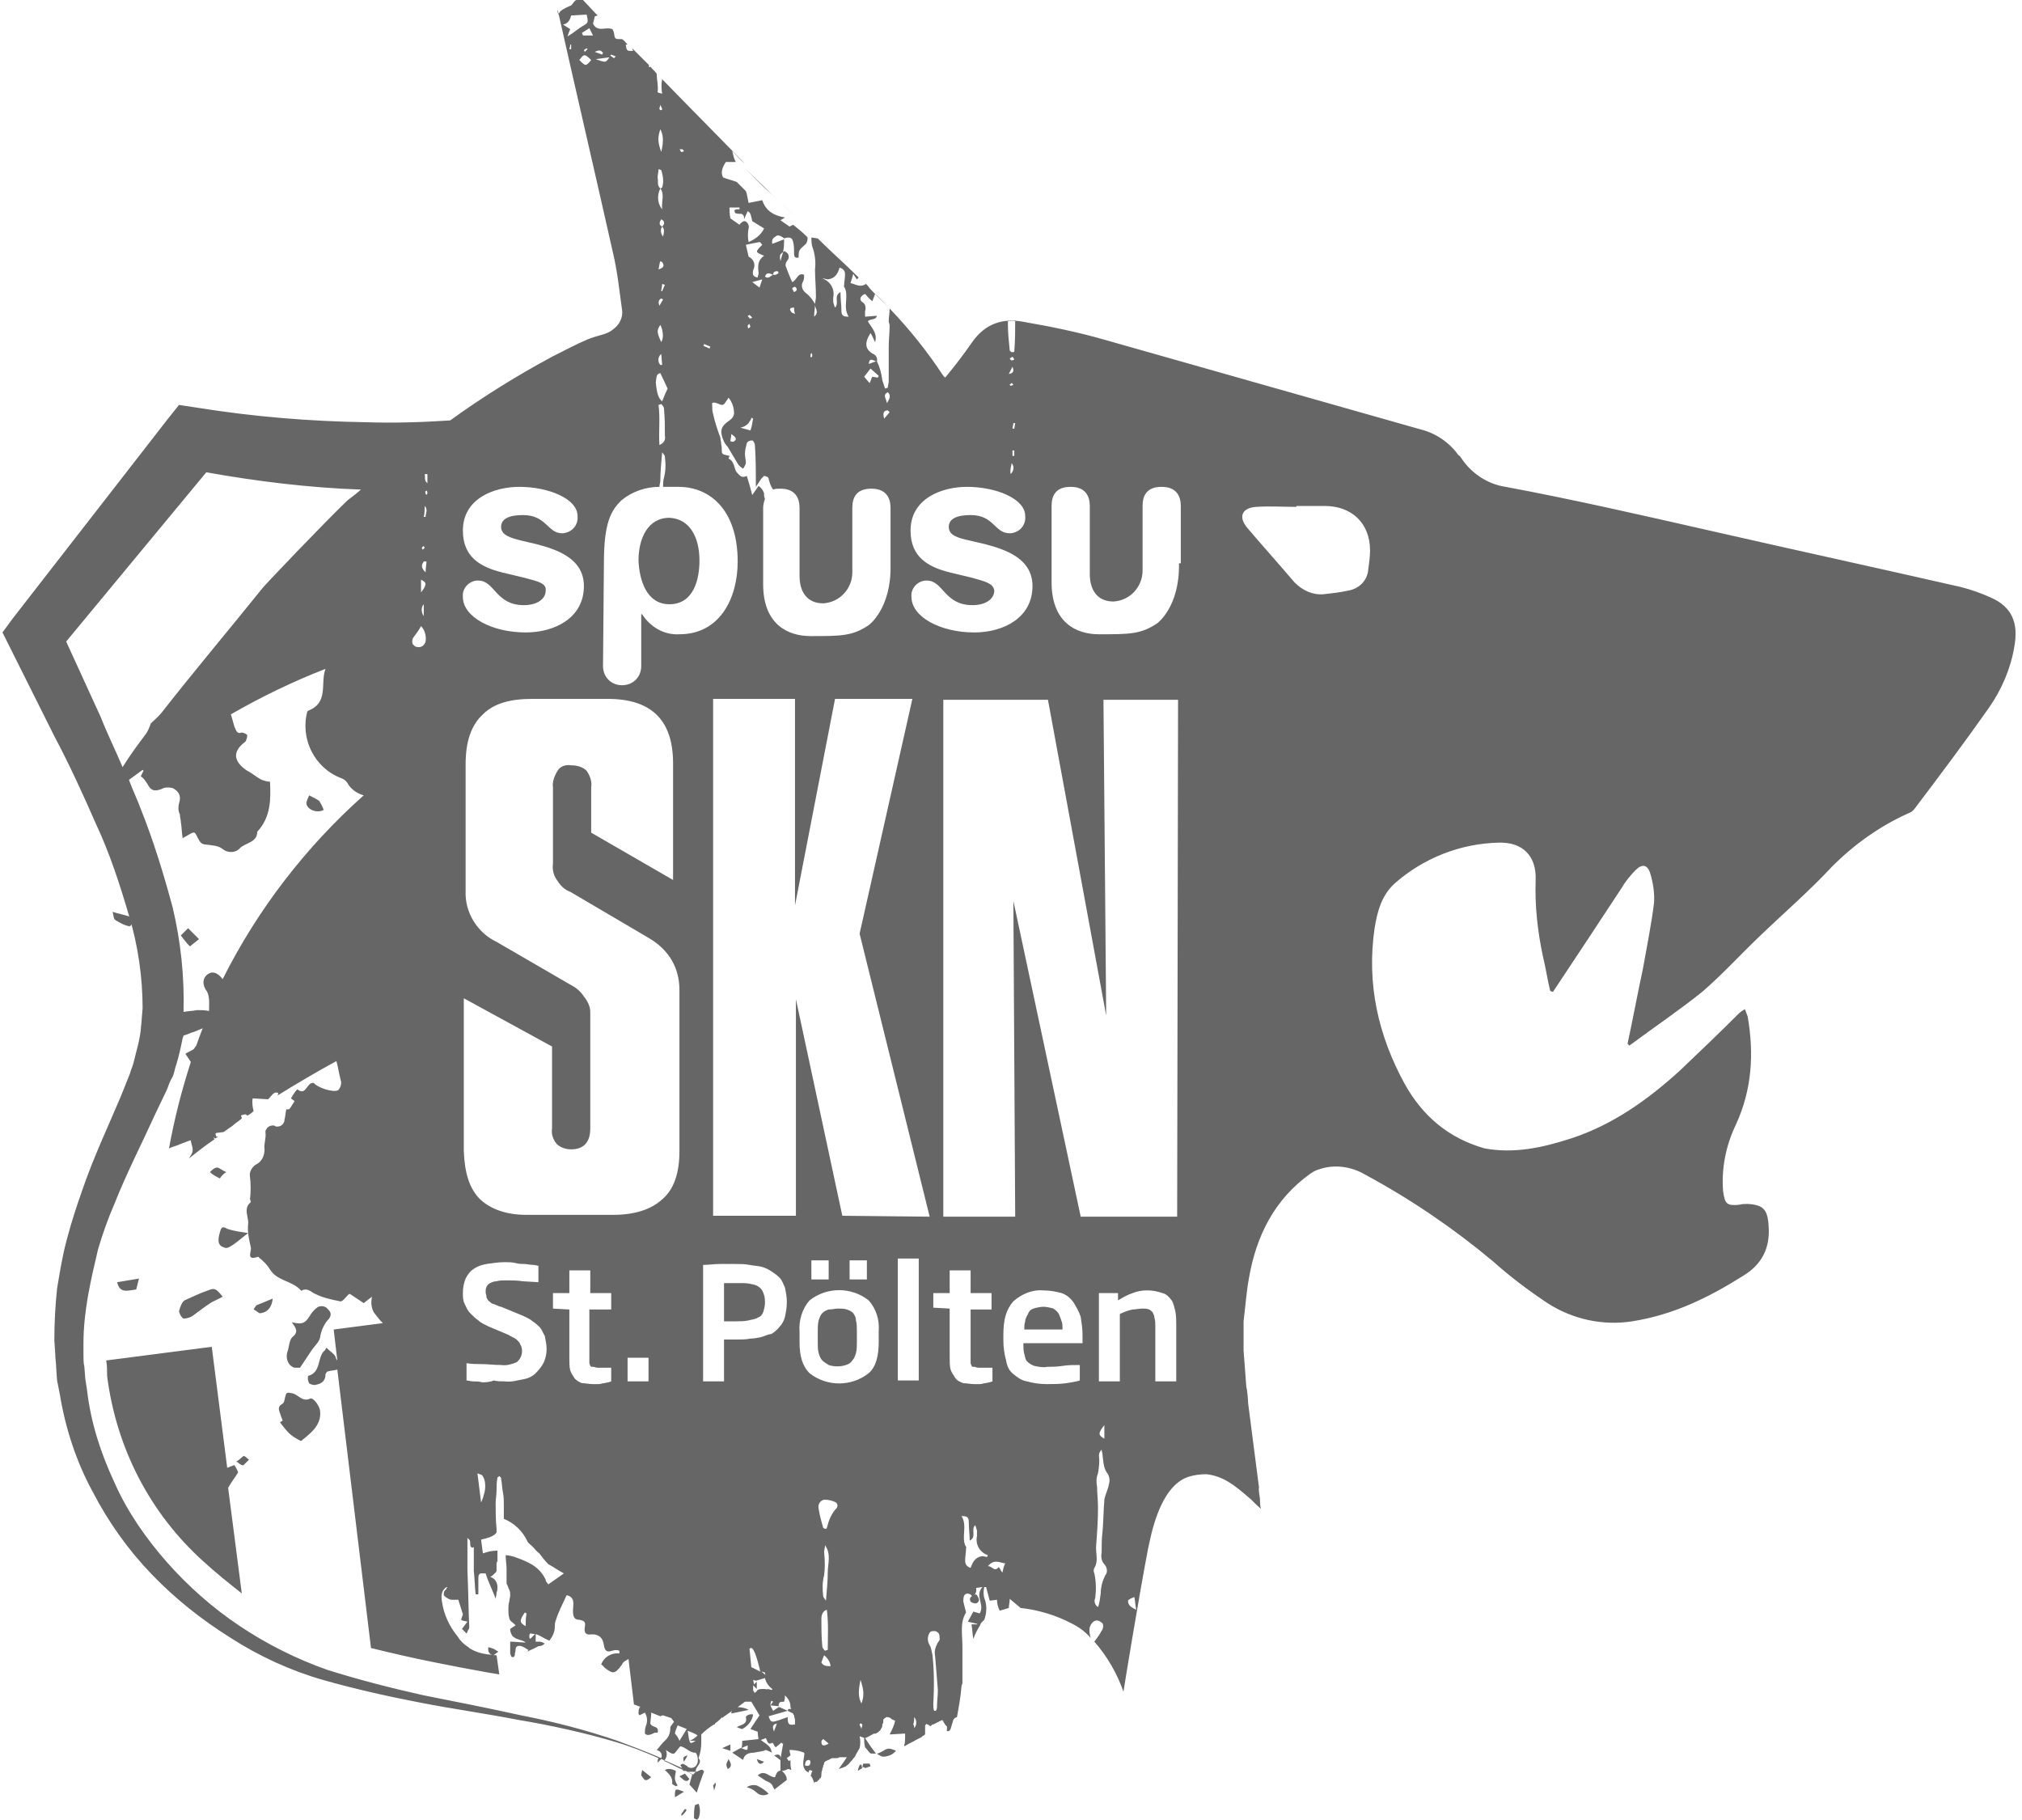 <?xml version="1.0" encoding="UTF-8"?> <!-- Generator: Adobe Illustrator 25.4.1, SVG Export Plug-In . SVG Version: 6.00 Build 0) --> <svg xmlns="http://www.w3.org/2000/svg" xmlns:xlink="http://www.w3.org/1999/xlink" version="1.1" id="Layer_1" x="0px" y="0px" viewBox="0 0 80 72" style="enable-background:new 0 0 80 72;" xml:space="preserve"> <style type="text/css"> .st0{fill:#666666;} .st1{fill:none;} </style> <g> <path class="st0" d="M19.322,65.16c-0.036,0.216,0.072,0.288,0.18,0.324c0.036,0,0.108-0.072,0.216-0.144l-0.18-0.108 L19.322,65.16z M38.402,63.36c0.036,0.036,0.108,0.072,0.216,0.072c0.18-0.072,0.108-0.216,0.036-0.324l-0.036-0.036 C38.402,63.144,38.33,63.216,38.402,63.36z M26.486,23.904c0.972,0,1.188-1.008,1.188-1.728c0-0.936-0.396-1.656-1.188-1.692 c-0.864,0-1.224,0.828-1.224,1.692C25.298,22.968,25.586,23.904,26.486,23.904z M41.894,51.984 c-0.036-0.072-0.108-0.144-0.216-0.216c-0.108-0.036-0.288-0.072-0.396-0.072c-0.108,0-0.288,0.036-0.396,0.072 c-0.108,0.036-0.18,0.108-0.216,0.216c-0.036,0.072-0.108,0.18-0.108,0.288c-0.036,0.108-0.036,0.216-0.036,0.288v0.036h1.512 V52.56c0-0.108,0-0.216-0.036-0.288C41.966,52.164,41.93,52.056,41.894,51.984L41.894,51.984z"></path> <path class="st0" d="M78.794,23.652c-0.396-0.18-0.792-0.324-1.224-0.432c-3.312-0.756-6.624-1.476-9.936-2.232 c-2.7-0.612-5.364-1.224-8.064-1.728c-0.72-0.108-1.368-0.54-1.764-1.152c-0.036-0.036-0.036-0.072-0.108-0.108 c-0.36-0.504-0.9-0.864-1.476-1.008c-4.176-1.188-8.388-2.376-12.564-3.564c-1.008-0.288-2.052-0.504-3.096-0.684 c-0.864-0.18-1.584,0.036-2.124,0.828c-0.324,0.468-0.684,0.936-1.044,1.368c-0.036-0.036-0.036-0.036-0.072-0.072 c-0.612-0.936-1.332-1.836-2.124-2.664c0,0.18-0.036,0.36-0.036,0.504c0,0.036,0.036,0.108,0.036,0.18 c0,0.288-0.036,0.54-0.036,0.828v1.368c0,0.072-0.036,0.18-0.036,0.252l-0.108,0.036c-0.036-0.108-0.072-0.216-0.108-0.324 c-0.036-0.288-0.108-0.54-0.216-0.756h-0.036l-0.288,0.108c0.036-0.18,0.036-0.216,0.288-0.108h0.036 c0.036-0.108-0.036-0.252-0.144-0.288c-0.324-0.18-0.36-0.432-0.108-0.828c0.072,0.108,0.108,0.216,0.18,0.36 c0.108-0.36-0.144-0.576-0.288-0.828c0.108-0.108,0.324-0.036,0.36-0.216l-0.468,0.036c0-0.072,0-0.144,0-0.216 c0.036-0.108,0.036-0.288-0.108-0.36c-0.144-0.108-0.072-0.252,0.108-0.324c0.072,0.072,0.144,0.18,0.288,0.288l0.108-0.288 c-0.108-0.108-0.216-0.216-0.288-0.324c-0.036-0.036-0.036-0.036-0.072-0.072c-0.216,0.144-0.36,0.036-0.612-0.036 c0.036-0.108,0.072-0.216,0.108-0.36c0.036,0.036,0.036,0.072,0.072,0.108l0.072,0.108c0.036-0.036,0.036-0.036,0.072-0.072 c-0.54-0.54-1.08-1.008-1.62-1.548l-0.252-0.036c0,0.108,0,0.216,0.036,0.36c0.108,0.288,0.144,0.612,0.108,0.9 c0,0.36,0.036,0.684,0.036,1.08c0,0.108-0.036,0.216-0.036,0.288v0.036c0,0.144,0.18,0.288-0.036,0.468 c0-0.18,0.036-0.324,0.036-0.468v-0.036c-0.108-0.18-0.216-0.324-0.36-0.432c-0.144-0.108-0.216-0.288-0.108-0.468 c0.036-0.072,0.036-0.144,0.036-0.252c-0.252-0.108-0.288,0.216-0.468,0.288c-0.108-0.216-0.18-0.432-0.252-0.612 c-0.036-0.072,0-0.144,0.036-0.216c0.108-0.108,0.108-0.288-0.036-0.36c-0.036-0.036-0.036-0.036-0.072-0.036l-0.036,0.036 c-0.036,0.108-0.072,0.216-0.108,0.36c-0.036-0.252-0.036-0.252,0.108-0.36V9.936c0.036-0.144,0.036-0.288,0.036-0.468l-0.468,0.18 c-0.036-0.216,0.072-0.252,0.18-0.324c0.072-0.036,0.216,0.036,0.288,0.108c0.216-0.072,0.324-0.036,0.36,0.144 c0.036,0.144,0.036,0.288,0.036,0.468c0,0.108,0.036,0.18,0.18,0.144c0-0.288,0-0.288,0.288-0.54 c0.036-0.036,0.108-0.252,0.036-0.288c-0.18-0.18-0.36-0.324-0.54-0.468l-0.144,0.072l-0.36-0.252l0.18-0.108 c-0.432-0.072-0.756-0.252-0.9-0.684l-0.54,0.108l-0.072-0.36l-0.036-0.108c-0.108-0.108-0.252-0.252-0.36-0.36 c-0.18-0.072-0.36-0.108-0.54-0.18c-0.108-0.18-0.036-0.396,0.108-0.612h0.396c-0.072-0.108-0.108-0.288-0.144-0.432 c0.18,0.18,0.324,0.36,0.504,0.504c-1.08-1.116-2.196-2.232-3.276-3.348c-0.036,0.18-0.036,0.36,0,0.576 c-0.108-0.036-0.18-0.036-0.18-0.072c0.036-0.252-0.036-0.468-0.036-0.72c-0.072-0.108-0.18-0.18-0.252-0.288v0.036l-0.072-0.036 c0-0.036,0.036-0.036,0.036-0.036l-0.684-0.684c0,0.036,0.036,0.072,0.036,0.108c-0.252,0-0.252,0-0.288-0.252 c0.036,0,0.036,0,0.072,0c-0.072-0.072-0.108-0.144-0.216-0.216h-0.036c-0.252,0-0.252,0-0.288-0.252 c0-0.036-0.036-0.072-0.036-0.108l-0.036-0.036c-0.252-0.108-0.576,0.144-0.756-0.216l0.072-0.288l0.108-0.036L23.066,0h-0.252 c-0.072,0-0.144,0.144-0.216,0.216c-0.108,0.036-0.252,0.108-0.36,0.18c-0.072,0.036-0.108,0.108-0.144,0.18 c-0.036-0.072-0.036-0.144-0.036-0.216c0.72,3.204,1.476,6.444,2.196,9.648c0.18,0.756,0.252,1.512,0.36,2.268 c0.036,0.288-0.108,0.576-0.36,0.756c-0.252,0.216-0.576,0.216-1.008,0.396c-0.432,0.18-0.9,0.432-1.404,0.684 c-1.404,0.756-2.736,1.584-4.032,2.52c-1.08,0.072-2.196,0.108-3.312,0.072c-2.232-0.036-4.464-0.216-6.696-0.576l-0.72-0.108 l-0.432,0.54l-6.156,7.92l-0.396,0.54l0.288,0.576l1.764,3.528c0.612,1.152,1.152,2.34,1.656,3.492 c0.54,1.152,0.936,2.376,1.296,3.6c0.36,1.188,0.54,2.448,0.54,3.672l-0.036,0.432c0,0.144-0.036,0.288-0.036,0.432 c-0.036,0.288-0.108,0.612-0.18,0.864c-0.036,0.144-0.072,0.288-0.108,0.432c-0.036,0.144-0.108,0.288-0.144,0.432l-0.36,0.9 c-0.504,1.188-1.08,2.412-1.512,3.672c-0.216,0.612-0.432,1.26-0.612,1.944c-0.18,0.648-0.288,1.332-0.396,1.98 c-0.072,0.684-0.108,1.368-0.108,2.052l0.036,0.54c0,0.18,0.036,0.36,0.036,0.54l0.036,0.504l0.108,0.54 c0.216,1.332,0.648,2.664,1.296,3.852c0.612,1.188,1.404,2.304,2.34,3.276s1.98,1.8,3.132,2.52c1.116,0.72,2.376,1.296,3.636,1.656 s2.556,0.648,3.852,0.9s2.592,0.432,3.888,0.684c1.296,0.216,2.592,0.504,3.816,0.864c0.612,0.18,1.152,0.396,1.728,0.648 c-0.036,0.036-0.036,0.108-0.036,0.18c0.036-0.036,0.108-0.108,0.144-0.144c0.288,0.108,0.576,0.252,0.828,0.36l0.036,0.108h0.108 l0.252,0.144c-0.036,0.108-0.072,0.288-0.108,0.396l0.288,0.324c0.072-0.216,0.108-0.36,0.18-0.54l0.108,0.072l-0.108-0.072 c0.036-0.108,0.072-0.216,0.108-0.288c-0.072-0.18-0.216,0-0.324,0c-0.036,0.036-0.072,0.072-0.108,0.108l-0.216-0.108h0.324 c-0.036-0.216,0.288-0.324,0.108-0.54c0.072-0.216,0.108-0.396,0.108-0.612c0-0.108,0-0.216,0-0.324 c0.144-0.144,0.324-0.288,0.504-0.396h0.036c0-0.036,0-0.036,0-0.036c0.108-0.072,0.216-0.18,0.288-0.252l0.036,0.036v-0.036 c0.108-0.072,0.252-0.18,0.36-0.252c-0.036,0.036-0.036,0.072-0.036,0.108l0.684-0.144c-0.108-0.072-0.288-0.108-0.432-0.108 l0.288-0.216h0.252l0.324,0.54l-0.36,0.54l0.288,0.108c0,0.144,0.036,0.252,0.036,0.36l0.288-0.108 c0.036,0.072,0.072,0.216,0.144,0.216c0.036,0,0.072,0,0.108-0.036l0.036,0.036c0.036,0.036,0.036,0.108,0.108,0.144l0.216-0.18 l0.036,0.036h0.036l-0.108,0.612v0.072v0.036v0.36c0.072,0,0.144,0,0.216-0.036s0.072-0.036,0.108-0.036 c0.036,0,0.072,0.036,0.108,0.036c-0.036-0.108-0.036-0.252-0.036-0.396c-0.036,0.036-0.036,0.036-0.072,0.036l-0.072-0.108 l0.144-0.108c0-0.072-0.036-0.108-0.036-0.216c0.216,0,0.396,0.036,0.576,0.108c0.036,0.036-0.036,0.288-0.036,0.432 c0,0.108,0.036,0.216,0.108,0.288l0.108,0.072v-0.036l0.036-0.072l0.108,0.036c0,0.036-0.036,0.072-0.036,0.108 c0,0.036,0,0.036-0.036,0.072c0.072,0.072,0.108,0.18,0.144,0.288c0.036-0.036,0.072-0.036,0.108-0.036l0.036-0.036 c0.036-0.036,0.036-0.036,0.036-0.036l0.036-0.036c0-0.036,0.036-0.036,0.036-0.036c0.036-0.036,0.036-0.108,0.036-0.144 c0-0.036,0-0.108,0.036-0.18v-0.036c0-0.036,0.036-0.072,0.036-0.108V69.84c0.036-0.036,0.036-0.072,0.036-0.108 c0.036-0.036,0.036-0.036,0.036-0.036l0.036-0.036h0.036c0.036-0.036,0.036-0.036,0.072-0.036c0.036,0,0.036-0.036,0.036-0.036 h0.036c0.036-0.036,0.072-0.036,0.108-0.036h0.144c0.036,0,0.036,0,0.108-0.036c0.108,0,0.18,0,0.288,0l-0.072,0.108l-0.072,0.108 l-0.18,0.252c0.108-0.036,0.216-0.072,0.288-0.108l0.036-0.036c0.072-0.036,0.108-0.108,0.18-0.18l0.036-0.036 c0.036-0.072,0.108-0.108,0.144-0.216c0.036-0.072,0.108-0.18,0.144-0.252c0.036-0.144,0.036-0.324,0-0.468 c0.108,0.036,0.216,0.072,0.18,0.072c0,0.108,0,0.216,0.036,0.36c0.072,0.072,0.108,0.144,0.18,0.216 c0.036,0.036,0.036,0.036,0.108,0.036h0.036c0.036,0,0.108,0,0.108,0l-0.216-0.288l-0.216-0.324 c0.108-0.036,0.216-0.108,0.288-0.144c0.036-0.036,0.108-0.036,0.144-0.036c0.036-0.036,0.072-0.036,0.108-0.072l0.036-0.036 c0.036-0.036,0.036-0.036,0.072-0.108c0.036-0.036,0.036-0.108,0.036-0.144s0.036-0.036,0.036-0.072V68.04 c0-0.036,0.036-0.036,0.036-0.036c0-0.036,0.036-0.036,0.036-0.036c0.036-0.036,0.036-0.036,0.072-0.036s0.036,0,0.036,0 s0.036,0,0.108,0.036l0.036,0.036c0.036,0.036,0.108,0.036,0.144,0.072c-0.036,0.18-0.108,0.324-0.216,0.54l0.612-0.036 c0,0.072,0,0.108,0,0.18c0,0.072,0,0.18-0.036,0.288v0.036l0.072-0.036c0.108-0.072,0.288-0.144,0.396-0.216 c0.072-0.036,0.144-0.072,0.216-0.108l0.036-0.036c0.036-0.036,0.108-0.036,0.108-0.108v-0.252c0-0.036,0-0.036,0-0.036 c0-0.036,0-0.036,0-0.036l0.036-0.036l0,0l0.036-0.036l0,0v0.036h0.036l0.108,0.072l0.036-0.036l0.036-0.036h0.036l0.072-0.036 l0.216-0.108l0.072-0.036c0,0.036,0,0.036,0.036,0.036v0.036l0.072,0.108c0,0,0,0.036,0.036,0.036c0,0,0,0.036,0.036,0.036v0.036 v0.036l0,0c0,0.036,0,0.036,0,0.036v0.036l0,0c0,0.036,0,0.036-0.036,0.036c0.108,0.036,0.144,0,0.18-0.072 c0.036-0.108,0.072-0.252,0.108-0.36c0.036-0.072,0.108-0.108,0.144-0.108c0.072-0.396,0.144-0.792,0.18-1.224 c0-0.036,0.036-0.108,0.036-0.108c0-0.036,0-0.252,0-0.324v-1.152c0-0.468-0.108-0.936,0.144-1.332 c-0.036-0.144-0.072-0.288-0.108-0.432c0-0.108,0-0.216,0.072-0.288c0.108-0.072,0.252,0,0.288,0.108 c0.108-0.072,0.18-0.216,0.144-0.36l0.252-0.036c-0.324,0.36,0.108,0.684-0.108,1.044l-0.252-0.072l-0.216,0.396 c0.108,0.036,0.18,0.036,0.288,0.072c0.108,0,0.108,0.072,0.108,0.144c0.036-0.072,0.108-0.108,0.144-0.18 c0.036-0.036,0.072-0.072,0.108-0.108c0.108-0.288,0.108-0.612,0-0.864c-0.036-0.144-0.036-0.288,0-0.432h0.072l0.144,0.54 l0.288-0.036c0,0.144,0.036,0.288,0.108,0.432c0.108-0.036,0.252-0.072,0.36-0.108c0-0.108,0.036-0.252,0.036-0.36l0.432,0.36 c0.684,0.072,1.404,0.288,2.016,0.612c0.288,0.144,0.54,0.324,0.756,0.576c-0.036-0.108-0.072-0.288-0.036-0.432 c0.036-0.108,0.108-0.216,0.216-0.252c0.108-0.036,0.216,0.036,0.288,0.108c0.036,0.036,0.036,0.216-0.036,0.288 c-0.072,0.144-0.18,0.288-0.288,0.432c0.504,0.576,0.9,1.26,1.152,1.98c0.036-0.252,0.612-3.78,0.972-5.652 c0.108-0.468,0.432-2.448,1.584-2.844c0.216-0.072,0.468-0.108,0.72-0.108c0.684,0.072,1.152,0.468,1.656,0.9 c0.144,0.108,0.288,0.288,0.504,0.468c-0.036-0.144-0.036-0.288-0.036-0.396c0,0-0.072-0.432-0.036-0.432 c-0.144-1.116-0.288-2.232-0.432-3.348c0-0.108-0.036-0.54-0.072-0.648c-0.036-0.468-0.072-0.936-0.108-1.44v-1.152 c0.072-0.576,0.108-1.152,0.216-1.728c0.288-1.656,1.008-3.096,2.412-4.104c0.108-0.072,0.216-0.144,0.36-0.18 c0.612-0.216,1.296-0.108,1.836,0.216c1.8,0.972,3.492,2.124,5.04,3.42c0.684,0.612,1.404,1.152,2.16,1.656 c1.008,0.648,2.196,0.9,3.348,0.72c1.62-0.252,3.024-0.936,4.392-1.8c0.72-0.432,1.08-1.08,1.008-1.98 c-0.036-0.648-0.216-0.828-0.828-0.864c-0.108,0-0.216,0-0.36,0.036c-0.468,0.036-0.54-0.036-0.612-0.54 c-0.072-0.9,0.108-1.8,0.504-2.628c0.648-1.404,0.72-2.844,0.468-4.284c-0.036-0.108-0.072-0.18-0.108-0.288 c-0.072,0.036-0.18,0.108-0.252,0.18c-0.756,0.756-1.548,1.512-2.304,2.232c-1.26,1.152-2.664,2.16-4.32,2.7 c-1.116,0.36-2.232,0.612-3.42,0.396c-1.404-0.396-2.448-1.26-3.168-2.556c-1.044-1.908-1.512-3.96-1.188-6.156 c0.108-0.684,0.288-1.332,0.828-1.8c1.116-0.972,2.556-1.548,4.068-1.584c0.972-0.036,1.512,0.54,1.476,1.476 c-0.036,1.008,0.072,2.016,0.288,3.024c0.108,0.432,0.18,0.936,0.288,1.368l0.108,0.036c0.936-1.404,1.836-2.772,2.736-4.14 c0.144-0.252,0.36-0.504,0.54-0.684c0.252-0.252,0.468-0.216,0.576,0.144c0.108,0.36,0.18,0.792,0.144,1.188 c-0.108,0.864-0.288,1.728-0.432,2.556c-0.216,1.008-0.396,1.98-0.612,2.988l0.072,0.072c0.972-0.72,1.98-1.404,2.88-2.124 c0.792-0.684,1.512-1.476,2.268-2.196c0.972-0.936,1.98-1.8,2.88-2.772c0.864-0.864,1.872-1.584,2.988-2.088 c0.108-0.036,0.216-0.108,0.288-0.216c1.008-1.332,1.98-2.628,2.916-3.96c0.504-0.72,0.864-1.548,1.008-2.412 C79.874,24.624,79.586,24.012,78.794,23.652L78.794,23.652z M22.274,0.972c0-0.036,0-0.036,0-0.036V0.972 c0.216-0.036,0.288-0.216,0.324-0.36l0.612-0.036c0.072,0.324,0.072,0.324-0.18,0.468c-0.18,0.108-0.324,0.252-0.576,0.396 c0.036-0.108,0.072-0.216,0.108-0.288L22.274,0.972z M22.526,1.944c0-0.036,0.036-0.108,0.036-0.18h0.036v0.18H22.526z M22.922,2.376c0.18-0.252,0.216-0.252,0.468,0C23.174,2.628,23.174,2.628,22.922,2.376L22.922,2.376z M23.102,1.98 c0.036-0.036,0.072-0.036,0.108-0.072l0.036,0.036l-0.108,0.108L23.102,1.98z M23.066,1.404c0-0.036-0.036-0.036-0.036-0.108 l0.288-0.18l0.144,0.288H23.066z M23.858,2.088c0,0.036-0.036,0.036-0.036,0.072l-0.288-0.108 C23.75,1.944,23.786,2.016,23.858,2.088z M23.57,2.34l0.54-0.072C23.966,2.484,23.966,2.484,23.57,2.34z M24.29,2.304 c-0.036-0.036-0.108-0.072-0.144-0.108l0.036-0.036l0.18,0.072L24.29,2.304z M39.878,12.672c0.108,0,0.216,0,0.288,0 c0,0.396,0,0.792-0.036,1.224c0,0.036-0.036,0.036-0.108,0.036c-0.036-0.036-0.072-0.036-0.072-0.072 c-0.036-0.36-0.072-0.684-0.072-1.008C39.878,12.78,39.878,12.744,39.878,12.672z M40.13,16.956h-0.072l0.036-0.216h0.072 L40.13,16.956z M40.13,18.036h-0.072V17.82h0.072C40.13,17.892,40.13,17.964,40.13,18.036L40.13,18.036z M40.058,14.508c0.072,0.18,0.036,0.252-0.144,0.288C39.986,14.652,40.022,14.58,40.058,14.508L40.058,14.508z M39.95,14.184c0.036-0.036,0.072-0.036,0.108-0.072c0,0,0.036,0.036,0.072,0.108c-0.036,0.036-0.072,0.036-0.108,0.036 C39.986,14.256,39.95,14.184,39.95,14.184L39.95,14.184z M40.022,15.156c0.036,0,0.036,0.036,0.072,0.072l-0.108,0.036 c-0.036-0.036-0.036-0.036-0.036-0.072C39.95,15.228,40.022,15.156,40.022,15.156L40.022,15.156z M40.022,18.324 c0.108,0.108,0.108,0.288-0.036,0.432C39.95,18.54,40.022,18.432,40.022,18.324L40.022,18.324z M38.474,22.86l-0.9-0.216 c-0.864-0.216-1.548-0.612-1.548-1.656c0-1.26,1.224-1.728,2.232-1.728c1.152,0,2.304,0.468,2.304,1.152 c0.036,0.36-0.216,0.648-0.576,0.684c-0.036,0-0.036,0-0.036,0c-0.612,0-0.612-0.72-1.548-0.72c-0.54,0-0.864,0.144-0.864,0.468 c0,0.324,0.324,0.432,0.828,0.54l0.612,0.144c0.828,0.216,1.872,0.576,1.872,1.656c0,1.26-1.152,1.836-2.304,1.836 c-1.332,0-2.484-0.612-2.484-1.404c-0.036-0.324,0.216-0.612,0.54-0.648c0.036,0,0.036,0,0.072,0c0.648,0,0.684,0.972,1.8,0.972 c0.54,0,0.864-0.252,0.864-0.576C39.302,23.076,38.978,23.004,38.474,22.86L38.474,22.86z M35.126,15.516 c0.108,0.108,0.108,0.216-0.036,0.432C35.054,15.732,34.91,15.624,35.126,15.516z M35.126,16.236l0.072,0.072l-0.216,0.252 C34.91,16.308,34.982,16.236,35.126,16.236z M34.442,14.58l0.324,0.288l-0.036,0.072l-0.216-0.036 c-0.036,0.036-0.036,0.108-0.108,0.252l-0.216-0.252L34.442,14.58z M32.57,11.016l0.18,0.036c0,0,0,0,0-0.036v0.036 c0.288-0.036,0.396-0.216,0.468-0.468c0.108,0.036,0.216,0.108,0.216,0.252c0,0.18-0.036,0.324-0.036,0.468 c0,0-0.036,0.036,0,0.036c0.216,0.36-0.072,0.792,0.18,1.188c-0.216,0-0.288-0.036-0.288-0.252c0-0.216-0.036-0.432-0.036-0.72 c-0.288,0.144-0.036,0.432-0.216,0.612c-0.036-0.072-0.036-0.108-0.072-0.216c0-0.036,0-0.108,0-0.18 c0.072-0.324-0.108-0.648-0.432-0.756H32.57z M32.102,13.968c0.036,0.036,0.036,0.072,0.036,0.108s-0.036,0.036-0.036,0.072 c-0.036-0.036-0.036-0.036-0.036-0.036C32.066,14.04,32.066,14.004,32.102,13.968L32.102,13.968z M31.454,11.34 c0.036,0.036,0.072,0.072,0.072,0.108s-0.036,0.072-0.108,0.108c-0.036-0.072-0.072-0.108-0.072-0.144 C31.346,11.376,31.382,11.376,31.454,11.34z M31.418,12.168c0,0.072,0,0.144,0.036,0.252c-0.072-0.036-0.108-0.036-0.144-0.072 C31.202,12.204,31.274,12.168,31.418,12.168z M30.59,10.872c0-0.036,0-0.072,0.036-0.108c0.036-0.036,0.108-0.036,0.144-0.036 l0.036,0.072c-0.036,0.036-0.072,0.036-0.108,0.072C30.626,10.872,30.626,10.872,30.59,10.872L30.59,10.872 c-0.108,0.036-0.18,0.18-0.324,0.072C30.338,10.728,30.482,10.836,30.59,10.872z M29.654,12.816l0.036,0.108l-0.072,0.072 c-0.036-0.036-0.036-0.072-0.036-0.108S29.654,12.816,29.654,12.816L29.654,12.816z M29.582,12.492 c0.036,0,0.072-0.036,0.072-0.036c0.036,0.036,0.072,0.072,0.108,0.108c-0.036,0.036-0.108,0.036-0.108,0.036 C29.654,12.564,29.618,12.564,29.582,12.492L29.582,12.492z M29.618,16.74c0.036-0.072,0.108-0.144,0.108-0.216l0.072,0.036 c-0.036,0.144-0.036,0.288-0.108,0.468l-0.396-0.108C29.438,16.884,29.51,16.848,29.618,16.74L29.618,16.74z M29.762,11.16 l0.396-0.108c-0.036,0.108-0.072,0.216-0.108,0.324L29.762,11.16z M30.014,10.8c0,0.072-0.036,0.108-0.036,0.18 c-0.18-0.036-0.216-0.108-0.18-0.288c0.108-0.216,0.036-0.432-0.18-0.54l-0.108-0.468c0.144-0.036,0.36-0.072,0.54-0.108 c0.036,0,0.072,0.072,0.108,0.108c-0.288,0.288-0.288,0.288,0.072,0.432C29.978,10.296,29.978,10.512,30.014,10.8L30.014,10.8z M28.862,8.208h0.396V8.28c-0.036,0-0.072,0-0.108,0c-0.036,0-0.072,0.036-0.108,0.036c0.036,0.036,0.036,0.108,0.036,0.108 c0.072,0.036,0.144,0.036,0.252,0.036c0.108,0.036,0.108,0.108,0.108,0.216l0.144-0.324c0.108,0.072,0.108,0.072,0.18,0.396 l0.468,0.288c-0.108,0.252-0.36,0.432-0.612,0.54c-0.036-0.18-0.036-0.36,0-0.54c0.036-0.108-0.036-0.252-0.144-0.288 c-0.036,0-0.072,0-0.108,0.036c-0.036,0.036-0.072,0.036-0.108,0.108l-0.36-0.252C28.862,8.46,28.862,8.316,28.862,8.208 L28.862,8.208z M29.042,17.46c-0.036,0.036-0.108,0-0.144,0c0-0.072,0.036-0.18,0.036-0.288 C29.15,17.316,29.15,17.388,29.042,17.46L29.042,17.46z M28.358,15.948c0.252,0.108,0.252,0.108,0.396-0.108 c0.036-0.036,0.036-0.072,0.072-0.108c0.144,0.18,0.216,0.396,0.216,0.612c0,0.108-0.072,0.216-0.18,0.288 c-0.324,0.216-0.396,0.396-0.252,0.756c0.036,0.108,0.108,0.216,0.18,0.288c0.144,0.252,0.288,0.468,0.432,0.72 c0.036,0.036,0.108,0.108,0.18,0.144c0.036-0.072,0.108-0.144,0.108-0.252c0-0.072-0.036-0.216-0.036-0.324 c0-0.144,0.036-0.288,0.072-0.432c0.036-0.072,0.108-0.108,0.216-0.108c0.036,0,0.108,0.108,0.108,0.216 c0.036,0.54,0.036,1.08,0.036,1.62c0.072-0.108,0.144-0.216,0.216-0.324c0.036-0.036,0.108-0.108,0.108-0.108 c0.036,0,0.18,0.036,0.18,0.108c0.036,0.144,0.072,0.288,0.18,0.432c0.072-0.036,0.18-0.036,0.288-0.036 c0.576,0,0.756,0.36,0.756,0.756v2.7c0,0.612,0.288,1.08,0.936,1.08c0.648-0.036,1.152-0.576,1.152-1.224v-2.556 c0-0.432,0.18-0.756,0.756-0.756c0.576,0,0.756,0.36,0.756,0.756v2.268c0.036,1.728-0.864,2.376-0.864,2.376 c-0.648,0.432-1.08,0.432-2.304,0.432c-0.9,0-1.872-0.468-1.872-2.052v-3.024c0-0.108,0.036-0.252,0.072-0.36 c-0.036-0.072-0.036-0.108-0.036-0.216c-0.036-0.108-0.108-0.216-0.216-0.288l-0.252,0.36c-0.072-0.288-0.144-0.54-0.216-0.756 c-0.216,0.108-0.288-0.036-0.396-0.144c-0.108-0.108-0.072-0.432-0.324-0.54c0-0.036,0.036-0.072,0.036-0.108 C28.754,18,28.61,18,28.574,17.928c-0.036-0.072,0-0.216-0.036-0.324c0-0.108-0.036-0.216-0.036-0.288 c-0.108-0.288-0.216-0.612-0.288-0.936c-0.036-0.108-0.036-0.252-0.036-0.36C28.142,15.912,28.25,15.912,28.358,15.948 L28.358,15.948z M27.854,13.608l0.252,0.108l-0.036,0.072c-0.072-0.036-0.144-0.072-0.252-0.108 C27.854,13.68,27.854,13.644,27.854,13.608L27.854,13.608z M26.99,5.904c0.036,0,0.036,0.036,0.072,0.072 c-0.036,0.036-0.108,0.036-0.108,0.036c-0.036-0.036-0.036-0.072-0.072-0.108C26.918,5.904,26.954,5.904,26.99,5.904 L26.99,5.904z M26.198,8.964c0.108,0.108,0.072,0.216,0.036,0.396C26.126,9.216,26.126,9.072,26.198,8.964 c-0.144-0.072-0.108-0.18-0.036-0.288C26.306,8.748,26.306,8.856,26.198,8.964z M26.162,11.808l0.072,0.036l-0.144,0.252 C26.018,11.916,26.09,11.844,26.162,11.808L26.162,11.808z M26.054,10.656c0.036-0.144,0.036-0.252,0.072-0.324l0.072,0.036 C26.27,10.476,26.306,10.584,26.054,10.656L26.054,10.656z M26.198,11.52h-0.036c0-0.072,0.036-0.18,0.036-0.288l0.108,0.036 L26.198,11.52z M26.126,4.14c0.036,0.108,0.072,0.144,0.072,0.18c0,0.036-0.036,0.036-0.072,0.036 c-0.036-0.036-0.036-0.036-0.036-0.072C26.09,4.248,26.126,4.212,26.126,4.14L26.126,4.14z M26.126,5.112 c0.108,0.216,0.144,0.432,0.036,0.9C26.018,5.616,26.018,5.436,26.126,5.112L26.126,5.112z M26.054,6.696 c0.036,0,0.108,0.036,0.108,0.036c0.072,0.216,0.108,0.468,0.036,0.684c0,0-0.036,0.036-0.072,0.036 c0.18,0.252,0.036,0.504,0.072,0.828c-0.18-0.216-0.216-0.54-0.072-0.828c-0.144-0.108-0.072-0.288-0.108-0.432 C26.018,6.912,26.054,6.804,26.054,6.696L26.054,6.696z M26.126,12.852c0.108,0.216,0.144,0.504,0.036,0.684 C25.982,13.14,25.982,13.068,26.126,12.852L26.126,12.852z M26.198,14.436h-0.072c-0.108-0.108-0.108-0.324,0.036-0.432l0,0 L26.198,14.436z M26.126,14.76l0.288,0.612c-0.072,0.144-0.144,0.324-0.216,0.504c-0.144-0.108-0.216-0.324-0.252-0.756 C25.982,14.94,25.946,14.796,26.126,14.76L26.126,14.76z M26.054,16.02l0.108-0.036c0.036,0.036,0.108,0.108,0.108,0.18 c0.036,0.36,0.036,0.72,0.036,1.08c0.036,0.144-0.036,0.288-0.216,0.36C26.054,17.064,26.126,16.56,26.054,16.02L26.054,16.02z M23.894,22.248c0-1.584,0.288-2.052,0.684-2.448c0.432-0.36,0.972-0.54,1.512-0.54c0-0.072,0.036-0.18,0.036-0.252 c0-0.36,0.036-0.684,0.072-1.116c0.072,0.108,0.108,0.108,0.108,0.18c0.036,0.288,0.036,0.54-0.036,0.828 c-0.036,0.108-0.036,0.252-0.036,0.36h0.612c1.26,0,2.34,0.936,2.34,2.952c0,1.476-0.72,2.88-2.304,2.88 c-0.612,0.036-1.152-0.288-1.476-0.792h-0.036v2.052c0,0.432-0.324,0.756-0.756,0.756c-0.432,0-0.756-0.324-0.756-0.756l0,0 L23.894,22.248z M30.158,52.884c-0.144,0.036-0.324,0.072-0.468,0.072c-0.18,0.036-0.36,0.036-0.54,0.036h-0.504v1.656h-0.828 V50.04c0.216,0,0.432-0.036,0.648-0.036s0.432,0,0.648,0c0.18,0,0.36,0,0.54,0.036c0.18,0.036,0.324,0.036,0.468,0.072 c0.144,0.036,0.288,0.108,0.396,0.18c0.108,0.072,0.216,0.144,0.324,0.252c0.108,0.108,0.144,0.252,0.216,0.396 c0.036,0.18,0.072,0.36,0.072,0.54v0.072c0,0.18-0.036,0.36-0.072,0.54c-0.036,0.144-0.108,0.288-0.216,0.396 c-0.072,0.108-0.216,0.216-0.324,0.288C30.41,52.776,30.266,52.848,30.158,52.884L30.158,52.884z M27.278,68.868h0.252 C27.386,68.94,27.314,69.012,27.278,68.868c-0.036-0.108-0.036-0.252-0.072-0.396c0.108,0.036,0.288,0.108,0.396,0.18 C27.494,68.76,27.386,68.832,27.278,68.868L27.278,68.868z M21.878,51.768v-0.612h0.648v-0.9h0.828v0.9h0.828v0.648h-0.864 v2.124c0,0.036,0.036,0.072,0.036,0.108c0.036,0.036,0.036,0.036,0.108,0.036s0.108,0.036,0.18,0.036h0.432 c0.036,0,0.072,0,0.108,0v0.54l-0.108,0.036l-0.18,0.036c-0.072,0-0.108,0.036-0.216,0.036c-0.108,0-0.144,0-0.216,0 c-0.144,0-0.288-0.036-0.432-0.036c-0.108-0.036-0.216-0.108-0.288-0.18c-0.072-0.108-0.144-0.216-0.18-0.324 c-0.036-0.144-0.036-0.288-0.036-0.468v-1.944L21.878,51.768z M25.658,54.648h-0.828v-0.936h0.828V54.648z M26.81,68.256 l0.36,0.144l-0.288,0.468c-0.036-0.108-0.108-0.216-0.18-0.288C26.702,68.508,26.774,68.364,26.81,68.256L26.81,68.256z M29.654,65.232L29.654,65.232c0.144-0.18,0.288,0.324,0.432,0.9l-0.36-0.18L29.654,65.232z M30.158,66.132l0.108,0.036 c0,0.036,0,0.072,0.036,0.108l-0.252-0.216C30.086,66.132,30.086,66.132,30.158,66.132L30.158,66.132z M20.762,22.86 l-0.9-0.216c-0.864-0.216-1.548-0.612-1.548-1.656c0-1.26,1.224-1.728,2.232-1.728c1.152,0,2.304,0.468,2.304,1.152 c0.036,0.36-0.216,0.648-0.576,0.684c-0.036,0-0.036,0-0.036,0c-0.576,0-0.612-0.72-1.548-0.72c-0.54,0-0.864,0.144-0.864,0.468 c0,0.324,0.36,0.432,0.792,0.54l0.612,0.144c0.828,0.216,1.872,0.576,1.872,1.656c0,1.26-1.152,1.836-2.304,1.836 c-1.332,0-2.484-0.612-2.484-1.404c-0.036-0.324,0.216-0.612,0.54-0.648c0.036,0,0.036,0,0.072,0c0.648,0,0.684,0.972,1.8,0.972 c0.54,0,0.864-0.252,0.864-0.576C21.626,23.076,21.302,23.004,20.762,22.86z M18.35,39.492l3.492,1.908v3.24 c-0.036,0.216,0.036,0.432,0.18,0.612c0.144,0.144,0.36,0.216,0.576,0.216c0.504,0,0.756-0.288,0.756-0.828v-4.608 c0-0.216-0.108-0.432-0.252-0.612c-0.144-0.216-0.324-0.36-0.54-0.468l-2.916-1.692c-0.756-0.36-1.26-1.152-1.224-2.016V30.24 c0-0.9,0.216-1.548,0.684-1.98c0.432-0.432,1.08-0.612,1.944-0.612h2.988c1.728,0,2.592,0.828,2.592,2.556v4.608l-3.24-1.872v-1.8 c0.036-0.216-0.036-0.432-0.18-0.648c-0.144-0.144-0.36-0.216-0.612-0.216c-0.216-0.036-0.432,0.036-0.54,0.216 c-0.108,0.18-0.216,0.432-0.18,0.648v3.024c-0.036,0.252,0.036,0.504,0.18,0.684c0.108,0.18,0.288,0.36,0.504,0.432l3.06,1.8 c0.828,0.468,1.26,1.188,1.26,2.088v6.372c0,0.864-0.216,1.512-0.684,1.908c-0.432,0.396-1.08,0.612-1.944,0.612h-3.42 c-0.792,0-1.404-0.216-1.836-0.612c-0.432-0.432-0.612-1.044-0.648-1.908V39.492L18.35,39.492z M19.178,59.004 c-0.036,0.144-0.072,0.288-0.144,0.432l-0.144-1.152c0.072,0.036,0.108,0.036,0.18,0.072 C19.214,58.536,19.214,58.788,19.178,59.004z M16.874,19.404c0.036,0.036,0.036,0.072,0.036,0.108 c0,0.036-0.036,0.036-0.036,0.072c-0.036-0.036-0.036-0.036-0.036-0.072C16.802,19.44,16.838,19.44,16.874,19.404z M16.802,18.756h0.108v0.36C16.766,19.008,16.838,18.864,16.802,18.756L16.802,18.756z M16.802,20.016 c0.144,0.144,0.036,0.288,0.036,0.432h-0.072C16.802,20.304,16.802,20.16,16.802,20.016L16.802,20.016z M16.802,21.672 l-0.072,0.072c-0.036-0.036-0.036-0.036-0.036-0.072c0-0.036,0.036-0.036,0.072-0.072L16.802,21.672z M16.766,22.212h0.108 c0,0.108-0.036,0.252-0.036,0.432C16.622,22.428,16.694,22.32,16.766,22.212L16.766,22.212z M16.658,23.436v-0.504 C16.874,23.04,16.91,23.112,16.658,23.436L16.658,23.436z M16.766,24.372c-0.108-0.144-0.108-0.36,0-0.468 C16.766,24.048,16.766,24.156,16.766,24.372L16.766,24.372z M16.658,24.768c0.144,0.144,0.216,0.396,0.18,0.612 c-0.036,0.144-0.18,0.252-0.324,0.216c-0.072,0-0.108-0.036-0.18-0.108c-0.036-0.036-0.036-0.216,0.036-0.288 C16.478,25.056,16.586,24.912,16.658,24.768z M19.07,54.684c-0.108-0.036-0.252-0.036-0.36-0.036 c-0.072,0-0.18-0.036-0.252-0.036v-0.684c0.216,0.036,0.396,0.036,0.612,0.036c0.216,0,0.468,0.036,0.756,0.036 c0.216,0.036,0.432-0.036,0.612-0.108c0.144-0.108,0.216-0.288,0.216-0.432c0-0.072,0-0.108-0.036-0.216 c-0.036-0.036-0.036-0.108-0.108-0.18c-0.036-0.036-0.108-0.108-0.18-0.144c-0.108-0.036-0.18-0.108-0.288-0.144l-0.684-0.288 c-0.144-0.072-0.324-0.144-0.432-0.252c-0.108-0.072-0.216-0.18-0.324-0.288c-0.108-0.108-0.144-0.216-0.216-0.36 c-0.072-0.144-0.072-0.288-0.072-0.432c0-0.216,0.036-0.396,0.108-0.576c0.072-0.144,0.18-0.288,0.288-0.36 c0.144-0.108,0.324-0.18,0.54-0.216c0.252-0.036,0.468-0.072,0.72-0.072c0.144,0,0.288,0,0.432,0.036 c0.108,0.036,0.288,0.036,0.36,0.036s0.216,0.036,0.324,0.036c0.108,0,0.18,0.036,0.216,0.036v0.648l-0.612-0.036 c-0.216-0.036-0.468-0.036-0.684-0.036c-0.108,0-0.252,0-0.36,0.036c-0.108,0-0.18,0.036-0.252,0.072 c-0.072,0.036-0.108,0.072-0.144,0.144c-0.036,0.072-0.036,0.144-0.036,0.216c0,0.072,0.036,0.108,0.036,0.216 c0.036,0.036,0.036,0.108,0.108,0.144c0.036,0.036,0.108,0.108,0.18,0.108c0.108,0.036,0.216,0.108,0.288,0.108l0.612,0.252 c0.18,0.072,0.36,0.144,0.54,0.252c0.108,0.072,0.252,0.18,0.36,0.288c0.108,0.108,0.144,0.252,0.216,0.36 c0.036,0.18,0.072,0.36,0.072,0.504c0,0.216-0.036,0.36-0.108,0.54c-0.072,0.144-0.18,0.288-0.324,0.432 c-0.144,0.144-0.324,0.216-0.54,0.252c-0.216,0.036-0.432,0.108-0.684,0.072c-0.144,0-0.288,0-0.432-0.036 C19.358,54.684,19.214,54.684,19.07,54.684L19.07,54.684z M8.162,18.684c2.016,0.36,4.068,0.612,6.12,0.684 c-0.288,0.252-0.504,0.396-0.54,0.432c-0.936,0.9-3.168,3.24-3.348,3.456c-1.332,1.656-2.7,3.276-3.996,4.932 c-0.108,0.144-0.288,0.288-0.432,0.432c-0.036,0.108-0.108,0.288-0.18,0.396c-0.324,0.432-0.648,0.864-0.936,1.332 c-0.288-0.684-0.612-1.332-0.864-1.98l-1.368-2.988L8.162,18.684z M5.57,32.004c-0.144-0.396-0.324-0.756-0.468-1.152 l0.54-0.396l0.036,0.036l-0.108,0.216c0.108,0.072,0.18,0.18,0.252,0.288c0.144,0.288,0.288,0.324,0.576,0.216 c0.108-0.072,0.288-0.072,0.432-0.036c0.216,0.108,0.36,0.288,0.252,0.612c-0.036,0.144-0.036,0.288,0.036,0.432 c0,0.108,0.036,0.216,0.036,0.288c0.036,0.216,0.036,0.432,0.072,0.648c0.216-0.108,0.396-0.252,0.468-0.216 c0.072,0.036,0.144,0.288,0.252,0.396c0.036,0.036,0.108,0.072,0.18,0.072c0.252,0.036,0.504,0.036,0.684,0.18 c0.216,0.18,0.54,0.144,0.684-0.036c0.216-0.216,0.684-0.216,0.684-0.648c0.54-0.576,0.54-1.296,0.504-1.98 c-0.108,0-0.216-0.036-0.324-0.072c-0.216-0.108-0.36-0.252-0.576-0.36c-0.54-0.36-0.612-0.756-0.072-1.152 c0.036-0.072,0.072-0.144,0.072-0.252c0-0.036-0.144-0.108-0.216-0.108c-0.216,0.072-0.216-0.108-0.288-0.216 c-0.036-0.108-0.072-0.288-0.144-0.504c1.188-0.684,2.448-1.296,3.744-1.8c-0.216,0.576,0.144,1.332-0.684,1.656l-0.036,0.036 c-0.288,1.08,0.288,2.232,1.332,2.628c0.108,0.036,0.216,0.108,0.288,0.252c0.144,0.216,0.36,0.36,0.612,0.432 c-2.304,2.052-4.212,4.536-5.58,7.272c-0.216-0.288-0.432-0.324-0.612-0.18c-0.18,0.144-0.216,0.396,0,0.684 c0.108,0.216,0.072,0.54,0.072,0.756c-0.144-0.036-0.324-0.036-0.468-0.036c-0.18,0.036-0.36,0.036-0.54,0.072 c0.036-1.404-0.108-2.772-0.432-4.14C6.47,34.56,6.074,33.264,5.57,32.004z M26.198,68.976 c-0.072,0.072-0.108,0.144-0.216,0.252c0.216,0.072,0.216,0.216,0.18,0.324c-0.576-0.252-1.152-0.468-1.728-0.684 c-1.26-0.432-2.52-0.756-3.816-1.008c-1.296-0.288-2.592-0.54-3.852-0.792c-1.296-0.288-2.556-0.612-3.816-1.008 c-1.224-0.432-2.376-1.008-3.456-1.728s-2.052-1.584-2.88-2.52c-0.828-0.936-1.584-2.016-2.088-3.168 c-0.54-1.152-0.936-2.376-1.08-3.636l-0.072-0.468l-0.036-0.468c-0.036-0.144-0.036-0.324-0.036-0.468v-0.468 c0-0.612,0.072-1.26,0.18-1.872c0.108-0.612,0.252-1.224,0.396-1.836c0.18-0.612,0.396-1.224,0.648-1.8 c0.468-1.188,1.08-2.376,1.62-3.564l0.432-0.9c0.072-0.144,0.108-0.324,0.216-0.504s0.108-0.36,0.18-0.54 c0.108-0.36,0.18-0.684,0.252-1.044l0.036-0.108c0.108-0.036,0.216-0.072,0.288-0.108c0.144-0.036,0.288-0.108,0.468-0.18 c-0.108,0.288-0.18,0.468-0.252,0.684c-0.036,0.036-0.072,0.108-0.108,0.144c-0.108,0.072-0.216,0.108-0.324,0.18 c0.072,0.108,0.144,0.216,0.216,0.324c-0.36,1.116-0.648,2.232-0.864,3.42c0.144-0.072,0.324-0.108,0.468-0.18l0.288-0.108 l0.108-0.036c0,0.036,0,0.036,0,0.036c0.108,0.396,0.108,0.396-0.072,0.684c0.36-0.288,0.684-0.54,1.008-0.756 c0-0.036-0.036-0.036-0.036-0.072c0.036,0,0.036,0.036,0.072,0.036l0.108-0.072h-0.072l-0.036-0.108l0.036-0.036l0.288-0.036 l0.36-0.252c0.108-0.108,0.252-0.18,0.36-0.288c0-0.036,0-0.036-0.036-0.108c0.072-0.036,0.18-0.072,0.216-0.036l0.036,0.036 c0.072-0.036,0.18-0.108,0.252-0.18c-0.036-0.144-0.072-0.324-0.036-0.504l0.612,0.036c0.252-0.288,0.252-0.288,0.396-0.252 c0,0.036,0,0.072-0.036,0.108c0.756-0.468,1.548-0.936,2.34-1.368c0.072,0.252,0.108,0.54,0.18,0.792 c0.036,0.108-0.036,0.288-0.108,0.36c-0.216,0.108-0.828-0.108-0.972-0.288c-0.288-0.036-0.288,0.54-0.648,0.252 c-0.108,0.108-0.18,0.252-0.252,0.36l0.144,0.108c-0.072,0.108-0.144,0.252-0.216,0.324h-0.108 c-0.036,0.108-0.036,0.288-0.072,0.396c0,0.144-0.108,0.288-0.288,0.288c-0.036,0-0.072,0-0.108-0.036 c-0.108-0.036-0.288,0.036-0.324,0.144c-0.036,0.036-0.036,0.072-0.036,0.108c0.036,0.252-0.072,0.468-0.036,0.684 c0,0.252-0.108,0.504-0.36,0.612c-0.144,0.108-0.252,0.288-0.216,0.468c0.036,0.288,0.036,0.612,0,0.9 c0-0.036,0.036,0.108,0.036,0.108c-0.324,0.252-0.072,0.612-0.108,0.864c-0.036,0.324,0.036,0.612,0.108,0.936 c0.036,0.144-0.216,0.54,0.288,0.36l0.036,0.036c0.18,0.144,0.324,0.288,0.432,0.468c0.288,0.468,0.864,0.432,1.224,0.828 c0.036,0.036,0.036,0.036,0.036,0c0.252-0.108,0.36,0.072,0.54,0.144c0.288,0.144,0.612,0.216,0.972,0.288 c0.108,0.036,0.252-0.216,0.36-0.288h0.036l0.54,0.36l0.324-0.252c-0.036,0.216-0.036,0.396,0.072,0.612 c0.108,0.144,0.216,0.288,0.36,0.432l-1.944,0.252l0.144,1.224c-0.036-0.036-0.072-0.108-0.072-0.144 c-0.036-0.108-0.216-0.216-0.36-0.36c-0.036,0.036-0.036,0.108-0.108,0.144c-0.252,0.288-0.108,0.828-0.612,0.972 c-0.036,0.108,0,0.216,0.036,0.288c0.036,0.036,0.144,0.072,0.216,0.072c0.216-0.036,0.432-0.108,0.432-0.432 c0.036-0.036,0.036-0.108,0.108-0.108c0.108-0.036,0.252-0.036,0.36-0.072l1.332,11.016c1.728,0.432,3.24,0.72,4.644,0.972 l0.432,0.072l-0.108-0.756c-0.108,0-0.252-0.036-0.36-0.036c-0.252-0.036-0.504-0.108-0.72-0.252l0,0l-0.036-0.036 c-0.18-0.108-0.324-0.252-0.432-0.432c-0.324-0.396-0.54-0.864-0.612-1.368c-0.036-0.216-0.036-0.432,0.18-0.576h0.036 c-0.036,0.036-0.036,0.036-0.036,0.072c-0.036,0.036-0.036,0.036-0.072,0.072c-0.036,0.036-0.036,0.108-0.036,0.144v0.036 c0,0,0.036,0.036,0.072,0.072c0.072,0.036,0.144,0.108,0.252,0.108h0.252l0.18,0.576l-0.072,0.216l0.072,0.036l0.18,0.036 l-0.216,0.288l0.18,0.18c0.036-0.036,0.036-0.108,0.072-0.144c0.036-0.036,0.036-0.108,0.036-0.108 c-0.036-0.756-0.036-1.476-0.072-2.232V60.84c0.036,0.036,0.036,0.036,0.072,0.072c0.036,0.036,0.036,0.072,0.036,0.108 c0,0.072,0,0.144,0.036,0.18c0.036,0.036,0.072,0.036,0.108,0v0.936c0.036,0.324,0.036,0.612,0.072,0.936h0.108v-0.576 c0-0.108,0-0.18,0.036-0.216c0.036-0.036,0.036-0.036,0.108-0.036c0.036,0,0.108,0,0.144,0c0.108,0.36,0.288,0.684,0.396,1.008 c0-0.072,0.036-0.144,0.036-0.252c0.036-0.072,0.036-0.144,0.036-0.216c0-0.18-0.108-0.36-0.288-0.396 c0.072-0.036,0.144-0.108,0.216-0.18c0.036-0.036,0.036-0.072,0.036-0.108c0-0.036,0-0.072,0-0.108c0-0.036,0-0.108,0-0.108 c0-0.036,0-0.108,0.036-0.108v-0.432c-0.216,0-0.36,0.036-0.576,0.108l-0.072-0.54c0.072-0.036,0.18-0.036,0.252-0.072 c0.144-0.036,0.288-0.108,0.36-0.216V60.48c-0.036-0.36-0.036-0.684-0.036-1.008c0-0.18,0.036-0.324,0.036-0.504 s0-0.324,0.036-0.504c0-0.036,0.036-0.036,0.036-0.036l0.036-0.036c0.036,0.036,0.036,0.036,0.072,0.072V58.5 c0.036,0.18,0.036,0.36,0.072,0.54c0.036,0.18,0.036,0.324,0.036,0.504v0.54c0.432,0.18,0.756,0.504,0.936,0.9 c0.036,0.072,0.108,0.108,0.18,0.18c0.108,0.108,0.18,0.216,0.288,0.288c0.108,0.144,0.216,0.288,0.36,0.432 c0.216,0.108,0.396,0.252,0.612,0.36l-0.612,0.432c-0.036-0.036-0.108-0.108-0.108-0.18c-0.252-0.54-0.72-0.72-1.224-0.9 c-0.108-0.036-0.252-0.072-0.36-0.072c0,0.18,0.036,0.36,0.036,0.54s0,0.36,0,0.54c0,0.036,0,0.072,0.036,0.108 c0,0.036,0.036,0.072,0.036,0.108l0.036,0.072c0.036,0.072,0.036,0.144,0.036,0.216c0,0.072-0.036,0.18-0.036,0.252 c-0.036,0.108-0.036,0.216-0.036,0.324c0,0.108,0,0.216,0.036,0.324c0,0.108,0.144,0.18,0.252,0.288l-0.216,0.144 c0,0.036,0,0.108,0.036,0.18c0.036,0.072,0.036,0.108,0.108,0.144c0.108,0.108,0.36,0.108,0.468,0.216l-0.576-0.036h-0.036v0.252 c0,0.072,0,0.144,0,0.216c0,0.036,0.036,0.072,0.036,0.108l0.036,0.036h0.072c0-0.036,0.036-0.036,0.036-0.072 c0-0.072,0.036-0.18,0.036-0.252c0-0.036,0.036-0.108,0.072-0.108c0.072-0.036,0.216,0,0.36,0.108l0.072,0.036L20.87,65.34 c0.108-0.072,0.252-0.108,0.432-0.216c0.108,0,0.18-0.036,0.252-0.108c-0.072-0.036-0.144-0.072-0.216-0.072 c-0.036,0-0.108,0-0.144,0V64.62l-0.216,0.216c-0.036-0.036-0.036-0.072-0.036-0.108c0-0.036,0-0.072,0.036-0.108l0.252,0.036 c0.108,0.036,0.216,0.108,0.288,0.144s0.144,0.072,0.216,0.108c0.108-0.144,0.216-0.324,0.216-0.54c0-0.072,0-0.18,0.036-0.252 c0.108-0.36,0.288-0.684,0.432-1.008c0.36,0.072,0.252,0.396,0.252,0.612c0,0.216,0.036,0.36,0.252,0.36 c0.216,0.036,0.252,0.108,0.216,0.288c-0.036,0.216,0.036,0.324,0.252,0.288c0.036,0,0.036,0,0.072,0h0.036 c0.252,0.036,0.36,0.18,0.396,0.432c0.036,0.216,0.108,0.288,0.324,0.216c0.108-0.036,0.216-0.036,0.288,0v0.108 c-0.324-0.036-0.612,0.144-0.72,0.432c0.036,0.036,0.108,0.072,0.108,0.108c0.36,0.288,0.432,0.288,0.72-0.108 c0.036-0.108,0.144-0.144,0.252-0.216l0.216,1.8c0.108,0.036,0.252,0.108,0.36,0.108L25.334,67.5c0,0.036-0.036,0.036-0.036,0.072 c-0.036,0.072-0.036,0.144-0.036,0.216c0,0.036,0.036,0.036,0.036,0.072l0.216-0.108c0.108,0.18,0.108,0.36,0.036,0.54 c-0.036,0.108-0.036,0.216-0.036,0.288c0.108,0.108,0.216,0.036,0.324,0c0.036-0.036,0.108-0.036,0.18-0.036 c0.072-0.288-0.216-0.18-0.288-0.36c0-0.108,0.036-0.252,0.036-0.432l0.36,0.144c0.036,0,0.036-0.036,0.108-0.036 c0.108,0.036,0.216,0.072,0.324,0.108l0.108,0.144c-0.036,0.072-0.144,0.18-0.144,0.216 C26.522,68.76,26.306,68.832,26.198,68.976L26.198,68.976z M20.834,63.828c-0.036,0.18-0.036,0.324-0.036,0.504 c-0.252-0.144-0.252-0.216-0.036-0.54L20.834,63.828z M27.566,69.804c-0.036,0.108-0.216,0.18-0.324,0.108 c-0.036,0-0.036,0-0.036-0.036c-0.108-0.036-0.18-0.18-0.288-0.036c0.036,0.036,0.072,0.108,0.108,0.18 c-0.252-0.108-0.504-0.252-0.756-0.36c0.108-0.108,0.144-0.288,0.072-0.432c0.108,0.072,0.252,0.18,0.324,0.144 c0.072-0.036,0.144-0.18,0.252-0.288c0.216,0.036,0.36,0.252,0.576,0.252C27.566,69.3,27.674,69.66,27.566,69.804 L27.566,69.804z M30.23,66.816h-0.036c-0.072,0-0.144,0-0.216,0.036c-0.036,0.036-0.036,0.072-0.108,0.108 c-0.036,0-0.036,0-0.036-0.036c-0.036-0.036-0.036-0.036-0.036-0.108c0-0.036,0-0.072,0-0.108v-0.036l0.036,0.036l0.108,0.108 v-0.288l-0.108,0.108l-0.036-0.18l0.108,0.036l0.36-0.108c0.036,0.18,0.144,0.324,0.288,0.432c0,0.036,0,0.036-0.036,0.036 l-0.144-0.036C30.374,66.852,30.302,66.816,30.23,66.816L30.23,66.816z M30.626,68.508c-0.072-0.18-0.072-0.288,0.108-0.324 C30.698,68.328,30.626,68.436,30.626,68.508L30.626,68.508z M31.166,67.932c-0.144,0.036-0.288,0.108-0.432,0.144 c-0.216,0.072-0.252,0.036-0.324-0.18l0.756-0.216l-0.324-0.144h-0.036l-0.216,0.144c-0.036-0.072-0.072-0.108-0.108-0.216 c0-0.036,0-0.108,0.036-0.18l0.072,0.036c-0.036,0.036-0.072,0.108-0.108,0.144l0,0l0.324,0.036c0-0.036,0-0.108,0.036-0.144 c0.036-0.036,0.108-0.036,0.18-0.036c0.036-0.108,0.036-0.18,0.036-0.252c0.108,0.108,0.216,0.252,0.216,0.432 c0,0.036,0,0.072,0.036,0.108c-0.036,0-0.072,0-0.108,0c0,0-0.036,0.036-0.036,0.072c0.072,0.036,0.144,0.072,0.216,0.108 c0,0.036,0,0.036,0.036,0.072c0,0.072,0.036,0.108,0.036,0.216v0.144C31.202,68.256,31.166,68.22,31.166,67.932L31.166,67.932z M31.85,69.84c0-0.108,0.036-0.216,0.144-0.216c0.036,0,0.072,0.036,0.072,0.072C32.066,69.876,31.958,69.876,31.85,69.84 L31.85,69.84z M32.498,68.904c0-0.036,0.036-0.072,0.072-0.108l0.216,0.18C32.606,69.084,32.498,69.084,32.498,68.904 L32.498,68.904z M32.858,65.916c-0.216,0-0.288-0.036-0.36-0.144c0.036-0.108,0.072-0.216,0.108-0.288 C32.75,65.592,32.858,65.772,32.858,65.916C32.858,65.916,32.822,65.916,32.858,65.916L32.858,65.916z M32.606,61.416 c0-0.108,0.036-0.18,0.036-0.288c0.252,0.36,0.108,0.72,0.108,1.08c0,0.36-0.036,0.684-0.072,1.116 c-0.072-0.108-0.108-0.144-0.108-0.18c-0.036-0.288-0.036-0.54,0.036-0.828C32.642,62.064,32.642,61.74,32.606,61.416 L32.606,61.416z M32.714,63.684c0.072,0.576,0.036,1.08,0.036,1.584l-0.108,0.036c-0.036-0.036-0.108-0.108-0.108-0.18 c-0.036-0.36-0.036-0.72-0.036-1.08C32.498,63.864,32.57,63.72,32.714,63.684L32.714,63.684z M33.11,59.652 c-0.216,0.216-0.324,0.504-0.396,0.792c0,0.036-0.036,0.036-0.072,0.036c-0.036,0-0.036-0.036-0.072-0.036 c-0.072-0.252-0.144-0.504-0.18-0.756c-0.036-0.144,0.036-0.324,0.216-0.36c0.18,0,0.324,0.036,0.468,0.108 C33.146,59.508,33.146,59.58,33.11,59.652L33.11,59.652z M34.082,68.4c-0.036-0.108-0.072-0.144-0.072-0.18 s0.036-0.036,0.072-0.036c0.036,0.036,0.036,0.036,0.036,0.072S34.082,68.328,34.082,68.4L34.082,68.4z M34.082,67.392 c-0.108-0.216-0.144-0.432-0.036-0.936C34.19,66.888,34.19,67.104,34.082,67.392L34.082,67.392z M34.766,53.1 c0,0.54-0.108,0.972-0.396,1.224c-0.684,0.54-1.656,0.54-2.34,0c-0.288-0.288-0.396-0.684-0.396-1.224v-0.432 c-0.036-0.432,0.108-0.9,0.396-1.224c0.684-0.54,1.656-0.54,2.34,0c0.288,0.324,0.432,0.756,0.396,1.224V53.1z M32.102,50.616 V49.86h0.684v0.756H32.102z M33.614,50.616V49.86h0.684v0.756H33.614z M36.17,68.364c0-0.036,0-0.108-0.036-0.144 c0.036-0.108,0.036-0.216,0.036-0.288l0,0C36.278,68.04,36.278,68.256,36.17,68.364 C36.134,68.364,36.134,68.364,36.17,68.364L36.17,68.364z M36.35,54.612h-0.828v-4.824h0.828V54.612z M33.326,48.096 l-1.836-8.568v8.568h-3.276V27.648h3.24v8.172l1.584-8.172h3.06l-2.088,9.288l2.772,11.196L33.326,48.096z M37.07,65.052 c-0.072,0.144-0.108,0.288-0.072,0.468c0.036,0.432,0.072,0.864,0.108,1.332c0,0.252-0.036,0.468-0.036,0.72 c0,0.036-0.036,0.072-0.036,0.108h-0.072c-0.036-0.072-0.036-0.144-0.036-0.252c0.036-0.684,0.036-1.332-0.036-1.98 c-0.036-0.108-0.036-0.252-0.108-0.36c-0.036-0.072-0.072-0.144-0.072-0.252c0-0.108,0.036-0.216,0.108-0.288 c0.108-0.036,0.216-0.036,0.288,0.036c0.072,0.036,0.072,0.216,0.072,0.288C37.142,64.944,37.07,65.016,37.07,65.052 L37.07,65.052z M37.79,54.504c-0.072-0.108-0.144-0.216-0.18-0.324c-0.036-0.144-0.036-0.288-0.036-0.468v-1.944l-0.648-0.036 v-0.576h0.648v-0.9h0.828v0.9h0.828v0.648h-0.828v2.124c0,0.036,0.036,0.072,0.036,0.108c0.036,0.036,0.036,0.036,0.108,0.036 c0.036,0,0.108,0.036,0.18,0.036h0.432c0.036,0,0.072,0,0.108,0v0.54l-0.108,0.036l-0.18,0.036c-0.072,0-0.108,0.036-0.216,0.036 s-0.144,0-0.216,0c-0.144,0-0.288-0.036-0.432-0.036C37.934,54.648,37.862,54.612,37.79,54.504L37.79,54.504z M39.05,61.596l-0.18-0.036c-0.288,0.036-0.396,0.252-0.468,0.468c-0.108-0.036-0.216-0.108-0.216-0.288s0.036-0.324,0.036-0.504 c0,0,0.036-0.036,0-0.036c-0.216-0.36,0.072-0.828-0.18-1.224c0.216,0,0.288,0.036,0.288,0.252c0,0.252,0.036,0.468,0.036,0.72 c0.288-0.144,0.036-0.432,0.216-0.612c0.036,0.072,0.036,0.108,0.072,0.216c0,0.072,0,0.108,0,0.216 c-0.072,0.324,0.108,0.648,0.432,0.756L39.05,61.596z M39.662,62.208c-0.036-0.036-0.072-0.072-0.072-0.108l-0.072-0.108 c-0.18,0.216-0.252-0.036-0.432-0.036c0.252-0.288,0.432-0.144,0.684-0.108C39.698,61.992,39.698,62.064,39.662,62.208 L39.662,62.208z M42.83,53.136h-2.34v0.072c0,0.108,0,0.216,0.036,0.36c0.036,0.108,0.036,0.216,0.108,0.288 c0.072,0.072,0.18,0.144,0.288,0.18c0.18,0.036,0.36,0.072,0.504,0.036c0.18,0,0.36,0,0.612-0.036 C42.254,54,42.47,54,42.722,54v0.612c-0.108,0.036-0.288,0.072-0.54,0.108c-0.252,0.036-0.54,0.036-0.756,0.036 c-0.288,0-0.54-0.036-0.792-0.108c-0.216-0.036-0.36-0.144-0.54-0.288c-0.18-0.144-0.252-0.324-0.288-0.54 c-0.072-0.252-0.108-0.54-0.108-0.792v-0.216c0-0.612,0.108-1.008,0.396-1.332c0.324-0.288,0.756-0.468,1.152-0.432 c0.252,0,0.504,0.036,0.756,0.108c0.216,0.072,0.36,0.216,0.468,0.36c0.108,0.18,0.216,0.36,0.288,0.576 c0.036,0.252,0.072,0.468,0.072,0.72V53.136z M43.874,58.716c-0.036,0.216-0.144,0.396-0.18,0.612 c-0.036,0.432-0.036,0.828-0.072,1.26c-0.036,0.288-0.036,0.54-0.036,0.828c-0.036,0.18,0,0.36,0.108,0.468 c0.108,0.108,0.144,0.324,0.036,0.432c-0.108,0.216-0.18,0.468-0.18,0.72c-0.036,0.216-0.036,0.36-0.108,0.54 c-0.108-0.072-0.18-0.216-0.108-0.36c0.036-0.324,0.036-0.648-0.036-0.972c-0.036-0.072-0.036-0.144,0-0.216 c0.18-0.288,0.036-0.612,0.072-0.9c0.036-0.468,0.072-0.972,0.072-1.476c0-0.288-0.036-0.576-0.036-0.828 c-0.036-0.18-0.036-0.36,0.036-0.54c0.036-0.216,0.072-0.468,0.036-0.684c0-0.108,0.036-0.18,0.108-0.252 c0,0.072,0.036,0.108,0.036,0.216c0.036,0.288,0.036,0.54,0.216,0.756C43.91,58.464,43.91,58.608,43.874,58.716 L43.874,58.716z M43.694,56.376v0.54C43.442,56.772,43.442,56.7,43.694,56.376z M44.63,63.324 c0-0.036,0.144-0.108,0.252-0.144c0.036,0.216,0.036,0.324,0.072,0.504C44.738,63.576,44.63,63.504,44.63,63.324z M46.538,54.648h-0.828v-2.196c0-0.108,0-0.216-0.036-0.324c0-0.072-0.036-0.144-0.072-0.216 c-0.036-0.036-0.108-0.108-0.144-0.108c-0.072-0.036-0.144-0.036-0.252-0.036c-0.144,0-0.288,0.036-0.396,0.036 c-0.18,0.036-0.36,0.108-0.504,0.18v2.664h-0.828v-3.492h0.756v0.288c0.18-0.108,0.36-0.216,0.576-0.288 c0.18-0.072,0.36-0.108,0.576-0.108c0.216,0,0.396,0.036,0.612,0.108c0.144,0.036,0.252,0.144,0.36,0.288 c0.072,0.108,0.108,0.288,0.144,0.432c0.036,0.18,0.036,0.36,0.036,0.54L46.538,54.648L46.538,54.648z M46.574,48.132h-3.816 l-2.664-12.492l0.072,12.492h-2.844V27.684h4.14l2.304,12.492l-0.108-12.492h2.952L46.574,48.132z M46.646,22.284 c0.036,1.728-0.864,2.376-0.864,2.376c-0.648,0.432-1.08,0.432-2.304,0.432c-0.9,0-1.872-0.468-1.872-2.052v-3.024 c0-0.432,0.18-0.756,0.756-0.756c0.576,0,0.756,0.36,0.756,0.756v2.7c0,0.612,0.288,1.08,0.936,1.08 c0.648-0.036,1.152-0.576,1.152-1.224v-2.556c0-0.432,0.18-0.756,0.756-0.756c0.576,0,0.756,0.36,0.756,0.756v2.268H46.646z M54.134,22.536c-0.036,0.432-0.36,0.756-0.792,0.828c-0.324,0.072-0.648,0.108-0.972,0.144c-0.432,0.036-0.828-0.144-1.152-0.468 c-0.612-0.72-1.26-1.44-1.872-2.16c-0.36-0.432-0.216-0.792,0.36-0.828c0.54-0.036,1.044,0,1.584,0v-0.036h1.116 c1.08,0,1.8,0.684,1.8,1.764C54.206,21.996,54.17,22.284,54.134,22.536L54.134,22.536z"></path> <path class="st0" d="M34.586,11.592c0.216,0.216,0.396,0.396,0.612,0.612C34.982,11.988,34.802,11.772,34.586,11.592z M30.626,7.776l1.008,0.972c-0.72-0.684-1.44-1.404-2.16-2.088c0.252,0.252,0.468,0.468,0.684,0.684 C30.302,7.488,30.482,7.632,30.626,7.776z M29.87,50.832c-0.144-0.036-0.288-0.072-0.468-0.072h-0.756v1.512h0.468 c0.18,0,0.324,0,0.504-0.036c0.108-0.036,0.252-0.036,0.36-0.108c0.108-0.036,0.18-0.108,0.216-0.216 c0.036-0.108,0.072-0.252,0.072-0.36V51.48c0-0.144-0.036-0.288-0.108-0.432C30.086,50.94,29.978,50.868,29.87,50.832 L29.87,50.832z M33.758,51.948c-0.072-0.072-0.144-0.108-0.252-0.144c-0.108-0.036-0.216-0.036-0.36-0.036 c-0.108,0-0.216,0.036-0.36,0.036c-0.108,0.036-0.18,0.072-0.252,0.144s-0.108,0.18-0.144,0.288 c-0.036,0.144-0.036,0.288-0.036,0.432V53.1c0,0.144,0,0.288,0.036,0.432c0.036,0.108,0.072,0.216,0.144,0.288 s0.144,0.108,0.252,0.18c0.216,0.072,0.468,0.072,0.684,0c0.108-0.036,0.18-0.072,0.252-0.18c0.072-0.072,0.108-0.18,0.144-0.288 c0.036-0.144,0.036-0.288,0.036-0.432v-0.432c0-0.144,0-0.288-0.036-0.432C33.866,52.128,33.83,52.056,33.758,51.948z M38.51,64.836c0.072-0.216,0.18-0.396,0.288-0.576h-0.36C38.474,64.476,38.474,64.656,38.51,64.836L38.51,64.836z M26.882,70.272c0.144,0.108,0.252,0.288,0.396,0.108l-0.18-0.216L26.882,70.272z M27.098,71.568 c-0.036,0.036-0.072,0.108-0.108,0.144c-0.036,0.036-0.036,0.072-0.036,0.108h0.036C27.17,71.64,27.206,71.568,27.098,71.568 L27.098,71.568z M29.15,68.328c0.108,0.036,0.18,0.072,0.216,0.072c0.216-0.108,0.396-0.324,0.432-0.576 c-0.18-0.036-0.288,0.072-0.288,0.108C29.582,68.22,29.33,68.22,29.15,68.328L29.15,68.328z M27.494,71.424 c-0.036,0.144-0.036,0.324-0.036,0.468v0.036c0.036,0.036,0.108,0.036,0.108,0.072c0,0,0.036-0.036,0.072-0.072 c0.072-0.18,0.072-0.396,0-0.576C27.602,71.388,27.494,71.388,27.494,71.424z M25.37,70.236 c0.036,0.036,0.072,0.108,0.108,0.144l0.036,0.036c0.108,0.036,0.18-0.072,0.252-0.108l-0.36-0.288 C25.406,70.056,25.37,70.164,25.37,70.236L25.37,70.236z M30.626,69.444L30.626,69.444l0.288,0.216l0,0 C30.878,69.408,30.842,69.372,30.626,69.444z M30.302,69.228L30.302,69.228l0.252,0.108c-0.036-0.036-0.036-0.108-0.072-0.18 c-0.072-0.108-0.18-0.18-0.288-0.252c-0.036-0.036-0.108-0.072-0.144-0.108l-0.684,0.072c0,0.108,0,0.216-0.036,0.288l0.252-0.108 c0,0.216,0,0.216-0.252,0.108h-0.036l-0.324,0.18l0.432,0.288c0.036-0.216,0.216-0.288,0.432-0.288 C29.978,69.3,30.158,69.3,30.302,69.228z M30.23,69.696l-0.288-0.108C30.014,69.84,30.122,69.804,30.23,69.696z M26.702,70.344c0-0.108,0.036-0.216,0.036-0.288c-0.144-0.072-0.288-0.108-0.432-0.036c0.144,0.144,0.324,0.288,0.288,0.54 c0,0.036,0.108,0.072,0.144,0.108l0.072-0.036C26.738,70.524,26.702,70.416,26.702,70.344z M30.914,70.02 c-0.036,0.036-0.108,0.036-0.144,0.072c-0.036,0.036-0.072,0.108-0.108,0.216c-0.252,0-0.396-0.324-0.684-0.072 c0.108,0.072,0.216,0.144,0.324,0.216c0.108,0.036,0.252,0.108,0.288,0.252c0.036,0.036,0.036,0.072,0.072,0.108v-0.036l0.468-0.36 C31.13,70.2,30.986,70.128,30.914,70.02z M27.062,69.696l0.144-0.252C27.062,69.48,26.99,69.516,27.062,69.696z M26.702,71.1l0.36-0.216C26.702,70.74,26.702,70.74,26.702,71.1z M28.79,69.984c0.216-0.108,0.108-0.252,0.036-0.396 C28.718,69.804,28.718,69.804,28.79,69.984z M29.546,70.704c0.144,0.036,0.288,0.108,0.396,0.216 c0.108,0.108,0.324,0.144,0.468,0.036c-0.108-0.108-0.252-0.216-0.396-0.288C29.906,70.596,29.69,70.596,29.546,70.704 L29.546,70.704z M28.898,69.012l-0.324,0.144l0.324,0.108C28.898,69.192,28.898,69.12,28.898,69.012z M28.214,70.632 c0,0.036,0.036,0.108,0.036,0.216c0.036-0.144,0.072-0.216,0.072-0.288l-0.036-0.036C28.286,70.56,28.25,70.596,28.214,70.632z M12.266,55.332c-0.324,0.144-0.468-0.18-0.72-0.216c-0.18-0.036-0.216-0.036-0.252,0.108c-0.036,0.108-0.036,0.288-0.144,0.324 c-0.18,0.108-0.108,0.252-0.072,0.36c0.036,0.108,0.072,0.216,0.108,0.288l-0.108,0.072c0.108,0.144,0.216,0.288,0.36,0.432 c0.108,0.108,0.288,0.216,0.432,0.288c0.036,0.036,0.072,0,0.108-0.036c0.36-0.288,0.756-0.612,0.684-1.152 C12.626,55.584,12.374,55.26,12.266,55.332z M11.87,54.108l0.432-0.648c0.108-0.18,0.324-0.36,0.36-0.54 c0.036-0.288,0.18-0.576,0.36-0.756c0.144-0.216,0-0.324-0.108-0.432c-0.108-0.072-0.216-0.072-0.324-0.036 c-0.108,0.072-0.216,0.18-0.288,0.288c-0.216,0.36-0.324,0.432-0.756,0.324c0.144,0.216,0.288,0.36,0.036,0.576 c-0.144,0.108-0.144,0.432-0.216,0.612c-0.072,0.252,0.036,0.54,0.288,0.612C11.762,54.108,11.834,54.108,11.87,54.108 L11.87,54.108z M7.262,52.164c0.108,0,0.252-0.036,0.36-0.108c0.252-0.18,0.468-0.36,0.756-0.54 c0.144-0.072,0.288-0.144,0.432-0.216c-0.252-0.324-0.324-0.36-0.576-0.252c-0.324,0.108-0.612,0.252-0.936,0.396 c-0.108,0.072-0.18,0.288-0.216,0.432C7.118,52.02,7.19,52.128,7.262,52.164z M9.422,58.248 c-0.036-0.108-0.108-0.216-0.144-0.288c-0.108,0.036-0.216,0.072-0.288,0.108l-0.612-4.788l-4.176,0.54 c0.036,0.216,0.036,0.396,0.036,0.612c0.36,2.844,1.692,5.436,3.816,7.344c0.468,0.432,1.008,0.864,1.512,1.26l-0.54-4.176 C9.17,58.608,9.314,58.428,9.422,58.248z M8.702,48.744c-0.108,0.36-0.072,0.54,0.18,0.612c0.072,0.036,0.144,0,0.216-0.036 c0.252-0.144,0.432-0.324,0.72-0.54c-0.252-0.036-0.504-0.072-0.756-0.144C8.918,48.6,8.774,48.42,8.702,48.744z M7.874,37.152 l-0.432-0.432c-0.108,0.108-0.288,0.288-0.288,0.288c0.108,0.144,0.216,0.288,0.36,0.432L7.874,37.152z M5.39,51.012 l0.108-0.432l-0.864,0.144C4.742,51.192,5.066,51.048,5.39,51.012z M12.806,32.04c-0.036-0.108-0.108-0.252-0.18-0.36 c-0.108-0.072-0.252-0.144-0.396-0.216c-0.036,0.108-0.108,0.216-0.108,0.324C12.158,32.04,12.554,32.184,12.806,32.04 L12.806,32.04z M5.246,36.504c-0.036-0.108-0.072-0.216-0.144-0.252c-0.216-0.072-0.432-0.108-0.648-0.18 c0.036,0.108,0.036,0.288,0.108,0.324c0.18,0.108,0.36,0.216,0.576,0.252C5.138,36.648,5.246,36.54,5.246,36.504L5.246,36.504z M10.034,51.804c0.108,0.036,0.216,0.18,0.288,0.144c0.252-0.036,0.432-0.216,0.468-0.576c-0.252,0.108-0.432,0.18-0.612,0.252 C10.142,51.624,10.07,51.732,10.034,51.804z M8.954,46.368c-0.18-0.072-0.288-0.18-0.36-0.18c-0.108,0-0.216,0.108-0.288,0.18 c0.108,0.108,0.252,0.18,0.396,0.252C8.702,46.62,8.774,46.476,8.954,46.368z M9.35,57.816 c0.108,0.072,0.216,0.18,0.288,0.144c0.036-0.036,0.108-0.108,0.216-0.216c-0.072-0.036-0.144-0.144-0.216-0.144 C9.566,57.636,9.494,57.744,9.35,57.816L9.35,57.816z M34.946,69.264c-0.072,0.036-0.18,0.108-0.252,0.108 c0.036,0.036,0.108,0.072,0.18,0.108c0.108,0.036,0.216,0,0.324-0.036c0.108-0.036,0.18-0.108,0.252-0.18 c-0.036-0.036-0.108-0.036-0.18-0.072C35.126,69.156,35.054,69.192,34.946,69.264L34.946,69.264z M34.046,69.804 c-0.072,0.036-0.108,0.252-0.108,0.252l0.18-0.108C34.082,69.912,34.118,69.804,34.046,69.804z M34.154,69.768l-0.036,0.144 h0.036c0.036,0,0.036,0,0.072,0.036l0.216-0.072l-0.036-0.108H34.154z"></path> </g> <rect x="-160" y="-164" class="st1" width="400" height="400"></rect> </svg> 